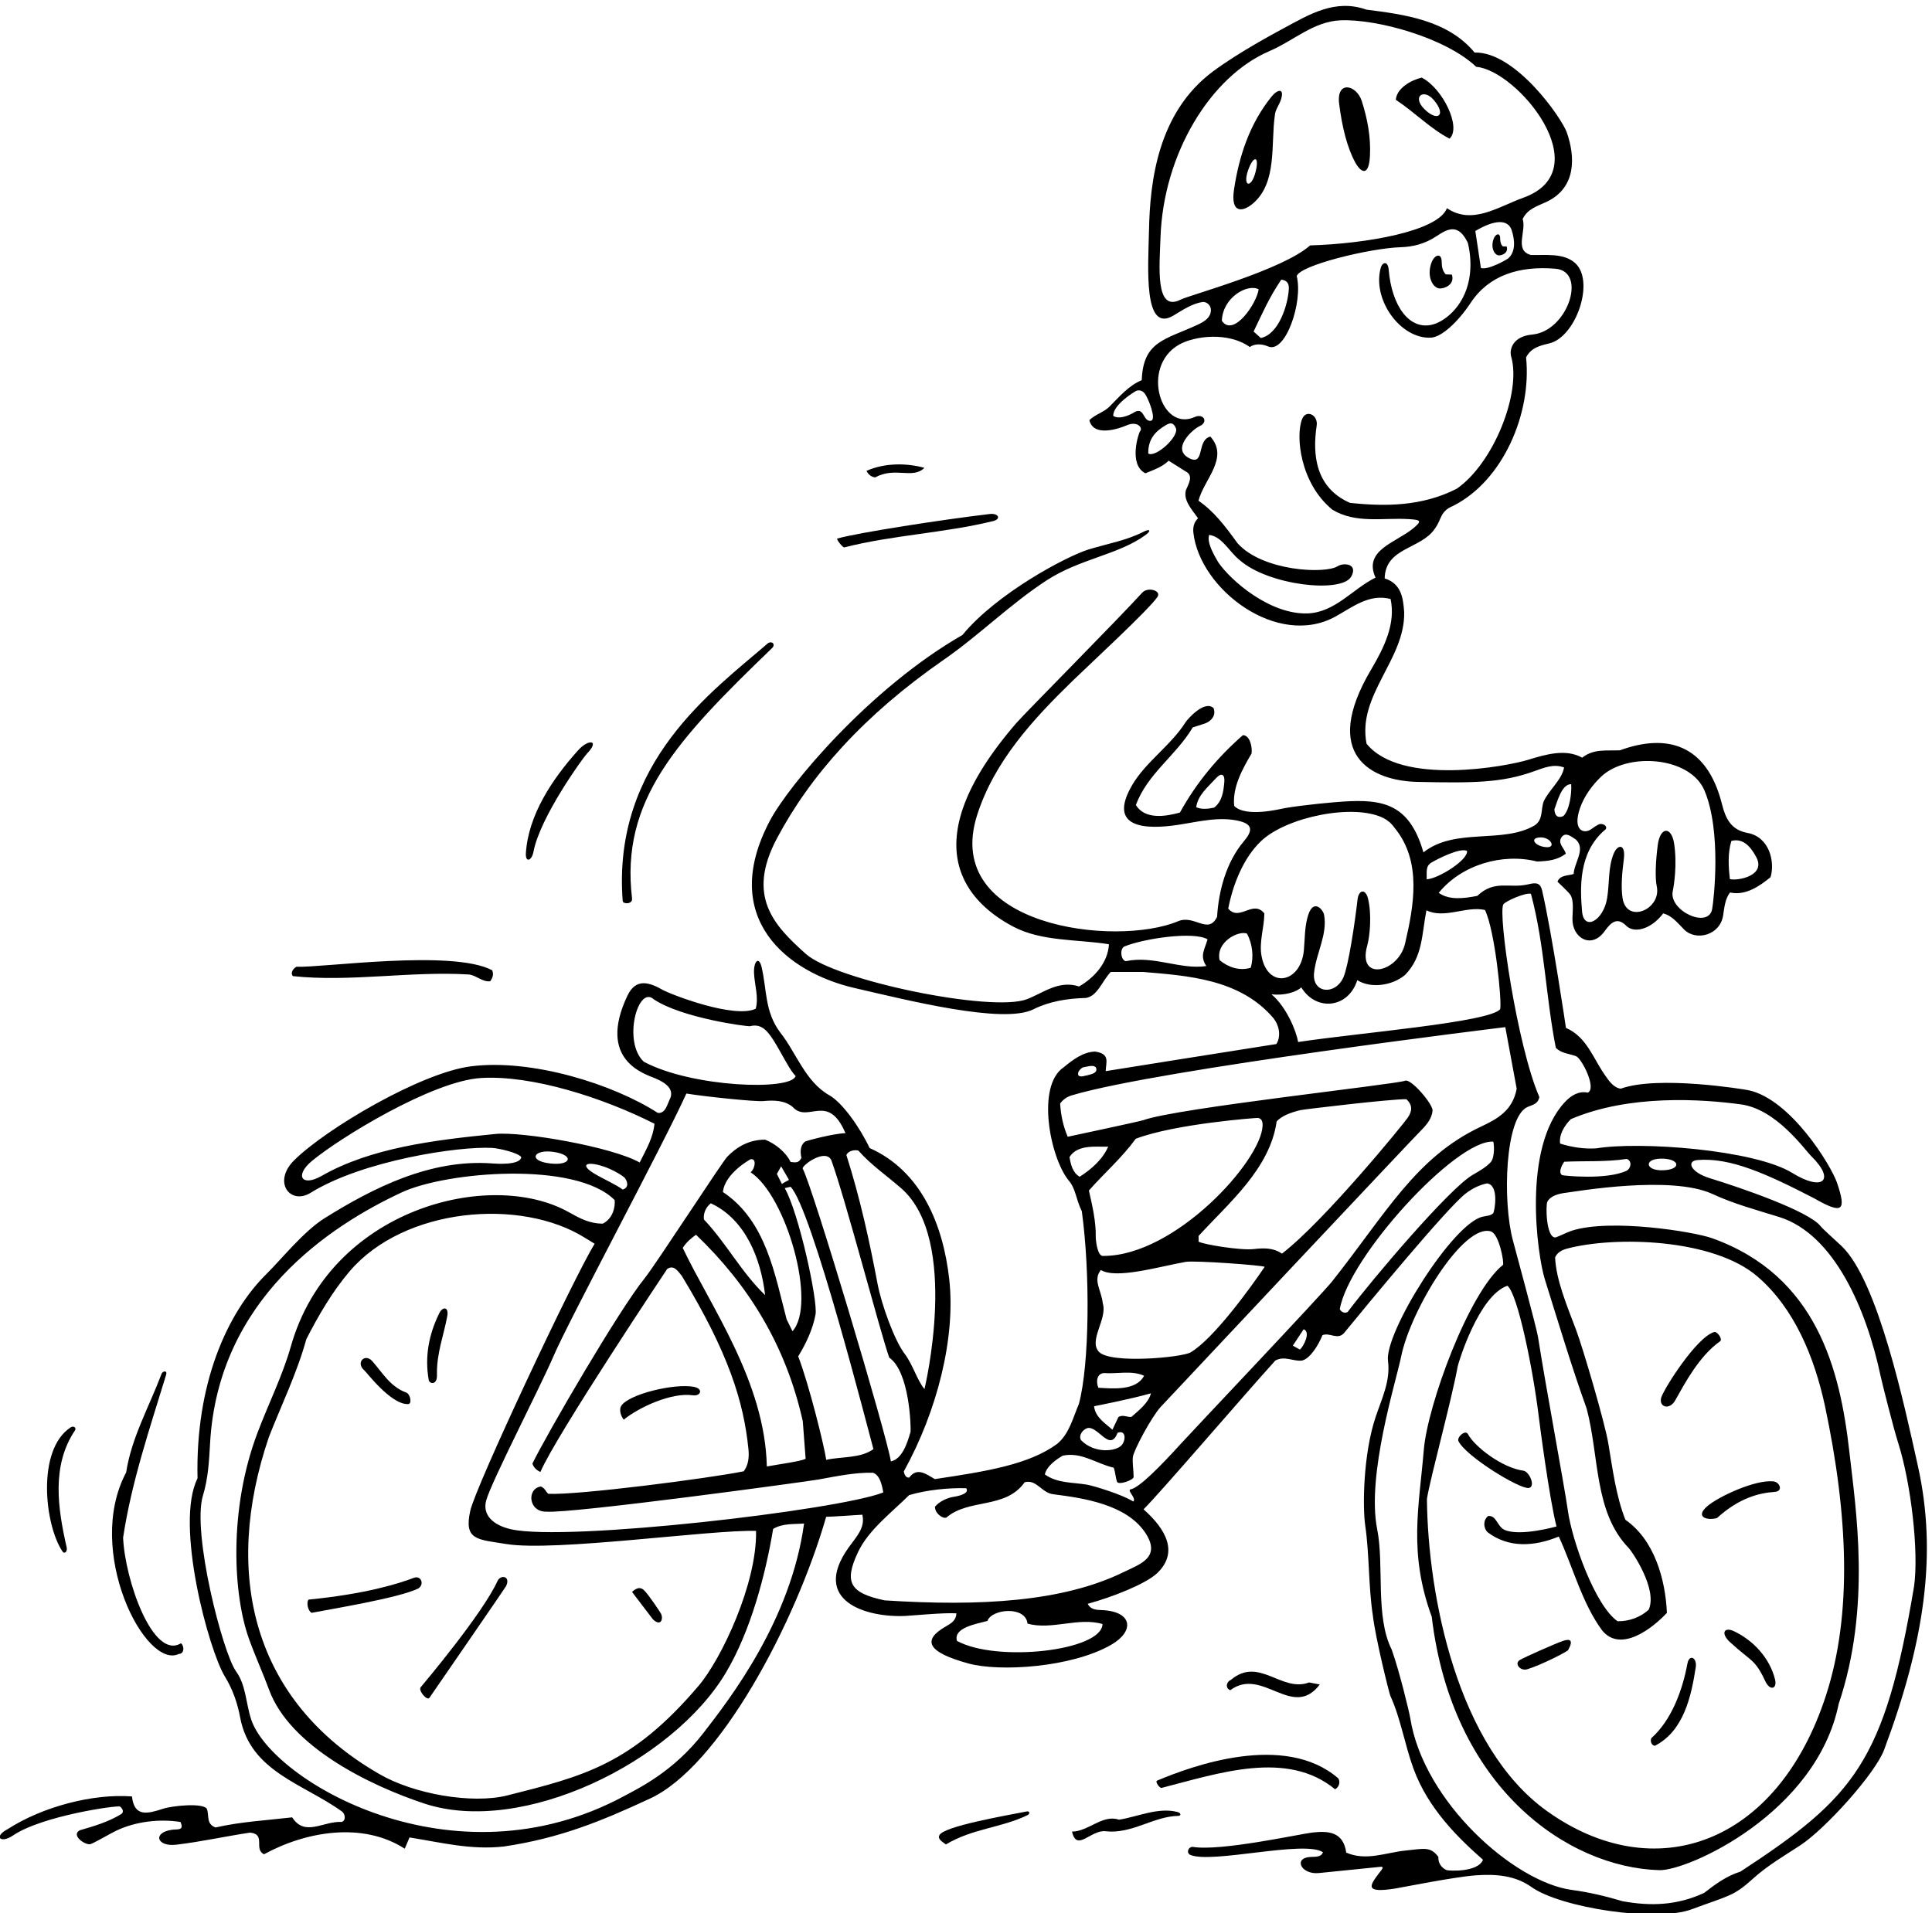 <?xml version="1.0" encoding="UTF-8" standalone="no"?>
<svg xmlns:inkscape="http://www.inkscape.org/namespaces/inkscape" xmlns:sodipodi="http://sodipodi.sourceforge.net/DTD/sodipodi-0.dtd" xmlns="http://www.w3.org/2000/svg" xmlns:svg="http://www.w3.org/2000/svg" version="1.1" id="svg1" width="710.907" height="704.152" viewBox="0 0 710.907 704.152">
  <defs id="defs1"></defs>
  <g id="g1" transform="translate(-42.907,-185.805)">
    <path id="path1" d="m 5628.79,2485.84 c -37.42,168.16 -110.13,511.46 -210.77,608.41 -12.27,11.8 -52.47,47.42 -58.23,55.01 -32.02,42.23 -224.66,107.97 -305.86,132.83 -55.13,16.87 -66.21,47.99 -34.83,50.56 89.79,7.38 188.89,-36.7 323.23,-106.25 79.4,-45.52 88.65,-33.69 62.8,42.93 -16.08,47.66 -128.43,231.98 -245.2,256.53 -11.75,2.48 -249.62,41.59 -352.93,4.37 -15.96,0.87 -30.11,16.94 -39.82,31.48 -35.49,47.1 -52.25,110.85 -112.16,136.63 0,0 -38.17,259.36 -65.86,379.93 -4.75,20.68 -15.54,23.02 -36.92,17.7 -53.13,-13.2 -93.64,13.96 -142.51,-32.3 -37.71,-7.46 -78.3,-12.19 -106.63,8.39 62.37,77.25 176.29,111.05 271.93,86.65 30.13,1.22 55.48,3.61 79.57,21.48 -3.66,16.06 -24.69,29.29 -10.72,47.11 11.48,13.87 27.16,-0.58 38.98,-8.02 27.41,-26.42 -4.8,-63.03 -6.54,-94.95 -11.29,-4.82 -37.86,-1.86 -44.68,-21.43 0,0 32.21,-30.14 36.03,-36.87 9.51,-16.76 5.87,-41.14 5.32,-65.35 -1.19,-53.23 52.26,-85.3 88.41,-35.54 16.67,22.93 34.15,42.36 60.56,15.72 20.85,-21.04 67.39,-11.33 102.15,34.32 25.91,-6.91 40.84,-27.98 58.25,-45.01 33.22,-32.51 98.91,-15.31 107.5,39.06 3.57,22.66 5.42,46.77 19.27,63.82 42.68,-9.43 81.61,17.45 111.97,42.37 12.66,41.96 -2.67,111.38 -63.96,122.5 -46.26,8.38 -60.89,41.47 -70.46,79.63 -42.18,168.13 -154.46,195.61 -282.16,148.99 -37.87,-1.86 -72.08,5 -104.59,-20.42 -44.75,24.92 -98.5,9.93 -149.34,-5.84 -58.3,-18.07 -352.11,-73.61 -447.28,44.62 -26.17,134.8 106.96,232.66 104.15,363.76 -2.83,42.15 -8.98,79.04 -53.95,93.58 1.83,85.99 99.99,80.18 138.76,137.42 19.81,27.06 13.74,48.09 50.89,63.38 138.39,69.78 217.48,256.68 201.57,410.71 13.56,26.78 38.51,32.68 64.1,38.76 73.92,17.56 126.69,171.41 72.26,221.72 -31.75,29.35 -82.68,21.83 -123.15,22.91 -46.87,12.99 -11.65,66.04 -22.65,99.57 13.23,28.31 41.32,35.83 66.25,47.66 83.17,39.45 79.13,125.4 55.81,192.12 -13.62,38.95 -141.53,223.91 -255.05,220.92 -74.53,90.02 -195.13,105.36 -299.53,118.77 -86.14,30.57 -157.59,-13.02 -229.93,-52.24 -21.75,-11.79 -122.45,-65.44 -194,-118.51 -154.11,-114.3 -174.63,-307.49 -177.36,-439.45 -2.15,-103.86 -16.34,-287.02 67.94,-236.19 26.3,15.85 52.22,33.36 81.2,37.46 11.2,0.3 22.44,-9.53 22.15,-23.11 -0.86,-19.88 -16.23,-30.37 -35.82,-39.51 -90.04,-42.02 -151.63,-45.1 -155.54,-153.79 -36,-14.96 -61.7,-45.57 -89.18,-73.23 -16.59,-16.16 -39.08,-21.27 -55.67,-37.43 11.07,-48.64 84.1,-22.63 102.04,-14.79 32.63,14.26 46.22,-7.97 38.33,-15.74 -3.74,-3.67 -33.51,-92.67 14.73,-116.6 22.57,9.64 46.71,17.38 64.13,34.86 l 47.31,-29.77 c 22.93,-11.68 6.97,-35.58 0.5,-51.69 -8.07,-28.86 18.27,-55.52 33.51,-77.95 -12.09,-11.59 -14.4,-26.11 -12.74,-40.5 18.03,-156.68 233.06,-319.89 393.15,-231.27 47.53,26.31 93.87,64.03 152.36,48.43 14.34,-67.16 -16.45,-132.06 -53.79,-195.07 -140.75,-237.49 1.44,-308.29 128.22,-311.03 156.35,-3.37 233.4,-2.41 321.07,28.89 28.59,10.21 55.81,21.92 84.43,11 -5.78,-33.97 -42.08,-62.5 -56.33,-93.89 -8.46,-22.2 -0.81,-50.86 -25.39,-66.58 -88.46,-51.66 -219.58,-4.93 -307.36,-74.45 -38.33,134 -111.71,147.79 -221.95,140.61 -25.75,-1.68 -105.74,-8.69 -161.29,-18.11 -10.55,-1.79 -108.03,-27.1 -140.36,6.09 -5.02,51.78 22.12,100.74 48.1,144.94 2.52,18.59 -4.78,50.71 -23.96,50.85 -69.48,-60.85 -127.96,-130.46 -174.22,-214.18 -40.69,-11.32 -96.84,-19.78 -121.82,20.7 31.12,85.91 110.78,136.69 157.19,214.81 l 34.6,11.25 c 16.16,6.08 31.09,21.71 23,42.4 -25.6,23.45 -73.36,-33.01 -76.31,-37.68 -41.98,-66.45 -110.57,-110.39 -148.43,-174.87 -71.03,-120.95 38.12,-124.07 126.58,-110.61 57.41,8.73 114.85,24.05 170.23,10.32 39.55,-9.8 33.92,-29.59 11.86,-55.74 -48.97,-58.06 -69.77,-137.18 -74.09,-209.1 -24.51,-50.62 -62.51,6.71 -107.6,-12.1 -172.27,-72.51 -654.62,-15.61 -556.38,293.32 47.05,148 153.89,264.54 263.91,371.46 47.52,46.17 211.53,197.39 234.99,232.5 11.92,17.84 -26.86,28.6 -42.05,11.81 -62.93,-69.52 -324.59,-333.41 -348.19,-360.69 -298.37,-344.86 -126.78,-501.12 -8.5,-563.52 78.81,-41.56 177.5,-34.63 264.68,-48.73 -2.95,-51.35 -40.85,-92.63 -82.65,-116.78 -55.74,18.14 -98.36,-17.32 -143.82,-35.06 -96.94,-37.84 -529.94,51.85 -611.91,124.94 -88.27,78.7 -165.31,159.21 -80.59,319.22 92.19,174.14 240.76,341.75 462.39,495.36 97.9,67.85 183.13,153.45 283.79,219.1 93,60.6 199.11,70.78 274.29,126 16.32,11.98 11.66,17.77 -5.84,8.77 -47.03,-24.18 -99.42,-33.04 -151.31,-48.77 -59.57,-18.06 -254.15,-120.77 -349.68,-236.88 -256.13,-146.93 -480.38,-415.1 -532.51,-513.51 -143.77,-271.4 49.64,-421.03 234.13,-463.51 145.46,-33.48 410.97,-100.66 494.36,-59.02 44.45,22.2 94.07,30.19 145.2,31.54 32.43,4.67 44.66,46.19 69.19,72.04 l 88.96,-0.02 c 121.34,-10.4 268.89,-18.77 361.39,-128.34 14.79,-18.31 21.84,-48.85 7.78,-71.19 -102.47,-15.79 -472.22,-75.03 -472.22,-75.03 0.93,25.5 12.74,47.94 -29.22,54.16 -33.58,-0.89 -62.29,-23.19 -86.95,-43.44 -76.82,-51.37 -37.6,-250.6 13.85,-313.27 20.01,-23.59 19.43,-50.75 36.28,-85.2 23.27,-168.12 21.48,-423.62 -8.13,-533.35 -16.25,-37.48 -26.26,-82.55 -60.41,-110.59 -77.71,-57.11 -196.67,-76.13 -338.22,-97.23 -23.41,13.82 -49.36,33.81 -70.76,4.17 -9.88,-1.12 -13.39,9.34 -15.09,16.83 93.11,168.24 143.7,371.17 125.86,531.63 -16.73,150.55 -77.16,299.78 -220.32,363.49 -26.85,56.99 -75.29,125.57 -111.42,146.02 -66.48,37.63 -91.01,117 -135.89,173.8 -43.45,57.63 -36.74,119.02 -51.59,181.15 -7.44,31.15 -22.42,15.9 -20.86,-17.43 1.53,-32.69 13.44,-66.51 4.58,-98.08 -60,-28.3 -235.41,39.9 -257.29,52.24 -36.43,20.53 -73.92,33.96 -97.7,-16.26 -84.27,-177.94 47.31,-216.1 77.02,-228.53 25.99,-10.88 56.07,-29.42 39.28,-59.95 -6.13,-12.66 -11.48,-38.65 -32.45,-35.54 -123.08,79.31 -347.65,150.16 -516.59,128.74 -138.27,-17.54 -400.43,-172.3 -488.85,-259.66 -61.25,-60.52 -11.12,-125.36 45.43,-90.23 143.6,89.18 409.27,129.21 502,124.11 18.58,-1.02 74.49,-13.88 80.63,-25.99 -3.94,-22.3 -68.19,-17.9 -80.4,-16.99 -171.08,12.82 -329.76,-67.82 -464.01,-151.65 -57.32,-35.79 -121.09,-115.32 -159.84,-153.46 -110.938,-109.17 -197.497,-306.16 -191.489,-566.37 -63.808,-126.37 31.152,-475.69 75.625,-548.29 21.801,-35.58 35.043,-73.94 42.426,-113.99 28.508,-150.04 174.988,-182.42 282.148,-260.1 8.13,-6.04 11.2,-24.48 -1.41,-28.47 -50.27,3.2 -101.85,-42.32 -136.9,12.76 -71.3,-8.34 -141.424,-11.92 -212.088,-27.99 -26.965,9.63 -16.848,34.45 -24.199,51.92 -11.637,16.49 -94.035,8.53 -121.016,-0.17 -41.617,-13.41 -79.516,-24.51 -86.023,34.13 -107.707,8.15 -246.985,-28.05 -344.204,-90.71 -39.46,-20.76 -19.367,-40.77 15.075,-17.39 80.961,54.96 290.363,84.33 296.172,80.02 4.484,-3.32 13.679,-14.08 2.668,-21.14 -35.618,-21.62 -75.883,-33.49 -113.938,-44.4 -25.187,-13.5 13.488,-41.07 28.551,-38.59 7.91,1.31 54.246,28.85 72.406,37.49 54.492,25.91 121.469,33.13 177.609,23.95 10.598,-24.34 -7.273,-19.42 -22.457,-21.35 -55.546,-7.07 -43.906,-47.85 10.52,-41.47 68.082,7.98 141.434,24.18 204.424,33.43 44.92,-4.42 9.16,-45.22 38.42,-59.95 117.21,63.83 273.34,90.35 389.47,15.43 l 13.19,31.15 c 89.49,-14.35 171.31,-35.33 261.3,-24.99 154.74,22.83 271.06,70.68 403.41,132.33 191.54,87.64 402.26,482.36 488.03,779.93 26.87,0.85 66.67,3.91 100.01,5.86 8.96,-36.14 -17.07,-61.57 -37.95,-90.88 -105.57,-148.26 49.64,-194.75 158.51,-189.19 16.61,0.85 105.3,9.37 139.74,7.12 -0.56,-19.34 -14.2,-27.67 -28.67,-35.91 -67.58,-38.48 -51.84,-71.64 62.1,-102.87 86.39,-23.68 285.38,-11.2 394.73,51.7 65.45,37.65 59.5,92.14 -24.81,95.99 -16.15,0.73 -31.78,0.88 -40.01,17.47 68.23,18.58 158.48,54.11 191.43,84.1 60.76,57.45 25.65,121.84 -36.98,177.38 45.98,45.37 274.37,312.09 364.6,411.77 26.13,13.83 47.89,-2.61 73.25,-0.22 22.31,4.62 45.64,41.92 57.16,70.44 20.69,8.08 41.52,-14.2 59.52,5.66 63.44,77.49 284.4,345.45 335.96,385.64 17.19,13.39 36.52,23.7 59.6,28.67 34.8,-4.47 20.76,-78.88 17.19,-82.58 -6.87,-7.11 -18.14,-7.16 -29.04,-9.56 -83.34,-18.34 -272.31,-321.99 -261.96,-399.26 7.3,-54.53 -17.06,-103.98 -34.06,-154.57 -35.06,-104.32 -36.29,-250.89 -28.93,-300.89 11.69,-79.44 8.77,-169.18 21.07,-248.79 7.24,-62.92 45.29,-215.68 48.54,-222.79 28.52,-62.28 39.79,-135.11 63.85,-201.02 40.95,-112.13 125.49,-193.29 192.35,-252.29 -14.35,-35.92 -96.29,-30.57 -100.87,-28.56 -13.71,6.01 -23.72,19.35 -22.55,36.51 -21.94,29.34 -39.47,22.82 -90.48,17.6 -56.09,-5.74 -108.93,-29.75 -164.45,-5.79 -7.95,57.26 -48.48,60.89 -94.16,55.53 -35.3,-4.15 -254.44,-52.66 -330.61,-39.59 -10.95,0.74 -18.9,-15.08 -7.39,-21.95 58.84,-26.02 315.98,41.5 367.73,7.11 -4.82,-13.48 -19.38,-12.57 -33.07,-13.01 -50.27,-1.63 -27.91,-49.73 21.96,-44.61 49.32,5.07 170.07,17.22 170.07,17.22 13.71,1.48 0.26,-12.01 -3.48,-17.06 -24.73,-33.43 -44.48,-57.6 47.04,-42.55 16.66,2.74 162.06,31.83 219.68,36.03 55.72,4.07 109.29,-0.03 154.59,-32.26 81.37,-57.91 345.56,-98.03 443.41,-61.66 104.09,38.7 115.09,35.28 169.73,84.88 40.1,36.41 86.53,63.17 131.1,92.42 68.55,45.01 206.83,197.69 231.73,264.48 111.46,298.94 147.44,541.39 93.28,784.84 z m -516.1,1729.9 c 32.95,8.63 53.45,-17.11 66.79,-41.1 33.77,-55.65 -50.56,-70.1 -70.89,-64.55 -4.06,34.83 -6.2,71.78 4.1,105.65 z m -418.81,90.6 c 11.1,32.51 33.74,63.74 58.48,87.2 72.05,68.32 246.27,56.25 286.05,-38.56 47.36,-112.83 25.79,-301.3 21.2,-327.45 -9.91,-56.55 -120.47,-4.94 -109.08,49.13 3.31,15.73 12.65,73.81 3.77,131.84 -7.3,47.72 -38.48,47.77 -45.31,-4.42 -5.78,-44.19 -7.76,-90.61 -2.77,-113.65 13.87,-64.07 -83.59,-105.93 -94.64,-32.47 -5.04,33.57 -0.54,74.33 3.56,106.76 5.66,44.7 -17.27,41.89 -28.04,15.82 -15.67,-37.93 -11.43,-82.14 -18.07,-122.91 -10.32,-63.4 -64.78,-92.4 -69.41,-36.77 -5.2,62.48 -11.03,160.58 61.83,224.19 11.32,6.77 1.62,18.81 -11.88,17.56 -8.91,-2.48 -17.5,-9.59 -25.85,-15.19 -19,-12.73 -51.06,-3.25 -29.84,58.92 z M 3588.66,5713.56 c -71.01,-36.17 -57.96,93.35 -55.36,172.12 7.59,229.8 137.29,445.57 301.68,515.86 66.85,28.58 121.49,81.88 196.39,85.05 100.12,4.24 290.28,-47.93 375.42,-128.7 113.74,-9.36 342.01,-285.76 130.57,-362.13 -71.66,-25.88 -141.75,-76.19 -211.59,-29.03 -24.08,-63.78 -224.06,-98.55 -378.56,-103.03 -75.76,-67.91 -334.08,-137.67 -358.55,-150.14 z m 906.75,114.24 c -3.21,-2.84 -56.11,-33.42 -75.68,-26.61 l -15.4,102.35 c 54.7,32.62 90.86,32.41 100.69,1.91 8.81,-27.37 11.06,-59.34 -9.61,-77.65 z m -627.99,-58.83 c 17.46,-1.88 21.58,-12.59 20.91,-25.77 -2.21,-43.2 -27.63,-125.69 -77.57,-135.75 l -19.9,17.98 c 24.51,50.62 42.48,93.17 76.56,143.54 z M 3703.05,5655 c 1.91,63.58 69.57,103.68 101.74,87.34 -4.55,-37.99 -69.31,-134.32 -101.74,-87.34 z m -245.94,-255.28 c -14.02,-7.69 -38.74,-17.82 -54.51,-7.9 -1.47,31.2 61.45,69 64.7,69.86 10.53,2.75 17.44,-1.46 22.85,-8.53 9.13,-11.92 32.9,-71.08 16.85,-74.73 -23.62,-3.77 -17.16,43.58 -49.89,21.3 z m 42.37,-111.97 c -0.93,41.56 21.54,62.91 49.57,79.1 10.09,5.83 19.8,8.19 26.77,-8.8 9.64,-22.59 -55.56,-82.46 -76.34,-70.3 z m 628.77,-343.37 c -63.79,-31.42 -111.51,-96.11 -188.02,-99.09 -103.96,-3.39 -212.52,90.63 -247.37,141.89 -12.85,21.85 -31.6,54.75 -25.04,75.38 35.88,-4.22 55.74,-47 84.56,-69.72 79.1,-70.11 282.56,-92.78 308.61,-45.53 19.8,35.89 -21.38,38.94 -37.19,28.79 -34.96,-22.44 -208.95,-13.92 -277.61,63.76 -35.1,48.56 -65,87.68 -107.78,117.35 14.82,58.55 85.62,118.58 32.8,177.5 -38.3,-9.84 -14.93,-79.21 -55.9,-61.14 -55.54,25.75 7.74,81.84 25.74,89.75 25.79,11.32 11.7,36.7 -13.41,25.4 -93.41,-42.02 -149.48,138.54 -44.02,199.78 43.65,25.36 137.92,36.36 196.73,-6 13.82,9.64 32.88,9.32 50.9,1.54 47.46,-20.51 96.83,122.5 78.99,194.68 7.83,29.93 203.31,77.41 287.32,79.97 34.33,1.04 67.37,9.2 99.74,30.81 31.38,20.94 60.35,35.59 86.36,-18.82 6.68,-27.64 8.85,-56.59 5.89,-84.57 -8.99,-84.8 -66.05,-131.41 -102.87,-141.27 -64.55,-17.29 -113.68,51.18 -122.01,151.45 -2.18,26.19 -17.76,20.43 -21.74,6.46 -25.19,-88.43 54.45,-199.15 139.07,-194.29 28.47,1.63 73.44,41.84 109.82,96.81 50.05,75.62 133.66,102.53 234.83,93.82 87.56,-7.54 33.51,-173.09 -65.12,-182.11 -53.44,-4.88 -63.73,-40.98 -57.97,-61.06 28.65,-99.93 -48.72,-295.4 -150.87,-365.67 -95.86,-48.84 -197.09,-49.35 -295.16,-39.01 -95.51,41.94 -104.23,133.28 -92.1,213.89 4.49,29.82 -29.29,45.56 -40.27,18.22 -18.61,-46.34 -6.05,-177.53 83.76,-251.05 65.1,-39.3 140.38,-21.67 211.07,-26 34.13,-2.09 38.01,-4.73 11.11,-26.69 -47.07,-38.42 -137.39,-59.56 -102.85,-135.23 z m 541.25,-571.59 c 1.9,-23.22 -4.08,-71.9 -21.74,-88.31 -16.4,-7.1 -24.19,2.38 -24.63,19.17 7.29,17.49 19.21,69.71 46.37,69.14 z m -84.51,-147.33 c 27.83,0.44 43.02,-28.14 17.13,-27.07 -32.33,1.34 -50.74,26.55 -17.13,27.07 z m -875.24,151.4 c -2.49,-24.91 -5.58,-51.13 -27.85,-68.93 -17.13,-3.9 -35.67,-5.39 -49.79,1.06 4.45,33.55 32.26,55.53 54.8,80.34 13.9,15.3 25.35,12.71 22.84,-12.47 z m -49.69,-507.43 c -71.87,-10.72 -145.33,29.99 -222.65,13.52 -14.07,2.43 -17.65,35.2 -3.39,40.94 54.97,22.12 191.26,42.11 229.48,19.52 -8.14,-28.8 -22.28,-45.61 -3.44,-73.98 z m 1478.69,-382.72 c 98.67,-13.25 175.88,-124.58 194.92,-143.23 67.9,-66.48 32.55,-99.1 -52.51,-46.54 -104.64,64.66 -423.25,87.97 -542.39,68 -33.34,-1.96 -67.07,2.76 -99.88,13.31 -3.46,25.11 12.25,50.08 29.67,67.55 163.12,69.66 364.07,55.18 470.19,40.91 z m -215.27,-182.4 c -51.62,-1.72 -53.96,35.07 2.12,32.07 46.08,-2.47 47.51,-30.4 -2.12,-32.07 z m -100.8,-1.35 c -55.96,-26.25 -176.88,-13.44 -178.73,-11.96 -12.95,10.36 6.39,36.93 6.39,36.93 56.8,2.79 113.98,-1.09 172.77,7.78 15.87,-5.4 11.69,-26.62 -0.43,-32.75 z m -340.81,737.2 c 5.16,8.58 61.79,33.72 76.35,29.14 37.99,-142.24 40.61,-282.41 68.73,-425.77 13.85,-15.62 37.7,-16.59 55.94,-23.44 15.69,-5.89 58.12,-89.43 32.57,-100.87 -24.58,5.28 -45.97,-7.54 -63.3,-26.06 -119.13,-127.24 -76.11,-425.02 -55.53,-490.63 37.93,-120.95 74.73,-244.07 115.66,-357.53 35.39,-132.93 20.07,-286.79 116.41,-385.98 9.09,-9.35 80.72,-114.18 55.28,-170.64 -22.28,-20.83 -54.49,-32.67 -86.18,-31.99 -62.49,43.71 -125.7,223.02 -137.34,305.37 -10.32,73.13 -61.3,343.61 -82.82,481.97 -3.62,23.29 -65.47,252.31 -69.15,265.79 -29.45,107.91 -22.41,344.28 40.96,370.3 13.44,5.52 28.69,8.2 31.98,27.23 -61.45,141.41 -115.02,507.37 -99.56,533.11 z M 4437.6,2303.23 c 58.7,-45.2 130.73,-40.07 197.64,-12.46 39.98,-86.61 64.53,-184.62 119.94,-259.85 52.29,-63.7 141.22,7.94 179.23,48.67 -4.41,93.59 -34.61,201.57 -114.93,257.61 -26.26,66.7 -35.1,139.73 -47.28,211.58 -10.1,59.52 -70.84,265.4 -88.87,313.21 -26.12,69.29 -55.39,138.55 -58.32,201.18 6.43,14.4 19.41,20.81 34.58,24.78 131.96,34.5 403.15,27.92 525.72,-77.96 101.37,-87.57 156.73,-221.54 186.12,-356.89 64.25,-302.51 76.11,-576.49 3.19,-801.54 -134.37,-414.75 -475.24,-533.4 -772.51,-320.18 -247.26,177.35 -329.01,593.85 -331.71,863.3 9.85,61.13 65.82,262.95 85.29,367.46 1.75,9.4 57.99,195.51 137.4,222.59 28.75,-22.69 70.71,-231.94 85.98,-356.35 2.97,-24.13 29.67,-231.03 49.84,-309.77 0,0 -101.56,-28.74 -144.3,-9.19 -20.3,10.02 -21.52,40.15 -44.73,38.24 -15.18,-12.46 -12.7,-33.29 -2.28,-44.43 z m -154.32,1852.85 c 16.76,9.87 80.04,42.28 98.19,31.78 2.4,-25.36 -79.4,-76.63 -111.67,-78.34 0.36,21.84 -3.28,36.69 13.48,46.56 z M 3782.76,3864.7 c -31.63,-9.45 -62.3,1.58 -85.86,21 -11.52,50.64 53.02,82.96 75.61,73.5 15.39,-28.02 19.39,-65.4 10.25,-94.5 z m 30.14,32.26 c -7.36,39.37 7.49,78.99 7.68,118.22 -31.4,39.03 -68.95,-23.57 -99.87,13.31 12.19,63.13 40.43,139.11 91.15,187.08 70.73,66.89 256.76,104.7 338.65,63.2 11.19,-5.67 21.54,-14.36 30.68,-27.26 76.26,-92.89 52.73,-216.47 28.7,-319.96 -18.66,-80.37 -132.9,-106.56 -104.58,-5.28 7.48,26.73 12.69,85.86 2.19,129.7 -6.76,28.28 -26,24.68 -29.05,-2.26 -7.2,-63.72 -25.11,-183.52 -38.91,-215.02 -22.64,-51.63 -87.16,-44.59 -81.41,11.51 5.62,54.78 37.52,105.89 27.85,160.67 -2.63,14.95 -29.42,46.03 -44.26,-0.86 -9.93,-31.39 -8.8,-64.28 -11.73,-96.62 -8.31,-91.68 -99.89,-108.52 -117.09,-16.43 z m 27.35,-105.53 c 34.86,-4.82 70.85,6.7 82.48,19.13 40.5,-67.06 130.21,-58.78 154.96,19.9 37.58,-23.92 97.02,-15.13 132.01,14.23 49.77,50.45 46.23,113.04 59.35,179.08 49.55,-24.76 110.81,12.83 161.96,0.82 27.81,-57.86 46.89,-250.57 42.12,-274.18 -26.61,-36.46 -393.75,-65.95 -559.16,-91.2 -4.72,29.98 -32.07,96.97 -73.72,132.22 z m -521.76,-202.41 c 28.23,6.42 30.45,4.24 35.97,0.3 7.11,-16.4 -12.65,-18.64 -23.11,-22.15 -7.74,-0.64 -16.65,-6.04 -24.53,-1.08 -5.41,8.91 4.66,19.08 11.67,22.93 z m -8.82,-302.67 c -19.47,11.33 -24.59,33.82 -28.15,54.4 22.09,36.56 77.03,27.67 107.16,28.89 -16.48,-36.41 -46.61,-62.4 -79.01,-83.29 z m 197.16,-599.24 c -6.41,-26.23 -33.22,-46.97 -53.85,-65.18 -12.03,-1.61 -23.03,7.15 -35.97,-0.3 l -16.73,-35.33 c -18.55,17.17 -46.98,33.22 -50.83,65 0,0 102.44,19.93 157.38,35.81 z m -129.86,56.03 c 36.7,-2.91 75.82,8.25 110.92,-7.41 -21.94,-42.15 -86.52,-35.46 -126.43,-33.28 -7.11,16.4 -4.49,39.52 15.51,40.69 z m -14.2,58.95 c -29.18,31.84 24.4,90.94 10.84,133.97 -3.75,36.31 -28.19,64.53 -5.23,92.27 42.2,-25.87 159.86,9.14 234.47,22.48 24.87,4.44 214.33,-9.53 218.65,-13.72 -39.13,-57.96 -141.37,-199.38 -205.06,-236.76 -23.98,-14.07 -222.31,-32.48 -253.67,1.76 z m 428.05,284.12 c -35.56,-4.02 -137.8,12.52 -152.02,20.55 l -0.19,15.72 c 82.9,90.93 197.59,185.72 216.09,317.17 14.73,15.86 39.68,24.78 65.64,31.08 9.11,2.2 249.89,30.92 293.12,30.29 19.09,-17.48 15.02,-34.67 4,-51.06 -11.15,-16.58 -231.19,-286.66 -348.16,-376.33 -24.33,16.9 -51.3,15.66 -78.48,12.58 z m 24.93,341.17 c -4.16,-97.76 -241.68,-359.55 -439.35,-360.06 -18.2,-4.14 -22.4,45.45 -22.24,53 0.83,41.1 -9.05,84.52 -18.93,127.93 42.04,47.85 90.06,89.18 129.56,143.21 107.63,41.33 335.37,58.3 338.46,57.71 10.6,-2.04 12.95,-11.27 12.5,-21.79 z m -485.16,-836.67 c 29.73,7.89 62.68,-68.47 83.84,-12.98 21.65,8.88 24.27,-17.3 12.46,-32.87 -14.27,-18.81 -75.41,-26.23 -113.53,12.65 -7.69,14.01 5.69,29.45 17.23,33.2 z m -488.72,-9.87 c -9.85,-34.04 -23.44,-75.15 -54.49,-82.21 -11.25,73.14 -218.2,765.02 -244.14,810.55 -0.67,10.09 62.78,55.78 79.14,23.47 38.52,-104.97 135.56,-477.01 160.45,-546.79 56.17,-39.01 60.15,-190.13 59.04,-205.02 z m -326.78,278.1 -16.16,32.86 c -32.79,124.28 -56.72,272.6 -176.23,352.39 5.39,52.27 76.24,90.54 76.24,90.54 17.77,3.76 12.76,-26.37 0.3,-35.96 98.64,-64.52 184.28,-364.33 115.85,-439.83 z m -43.14,435.29 11.78,20.98 21.71,-37.35 c -4.87,-3.36 -12.78,-6.52 -19.58,-11.46 z m -32.52,-335.4 c -66.29,63.74 -106.95,143.44 -169.22,209.23 -2.58,16.3 5.54,35.04 19.07,44.87 95.74,-44.65 138.45,-153.16 150.15,-254.1 z m 104.2,-349.01 7.91,-104.05 c -15.95,-7.52 -73.89,-14.84 -107.38,-21.2 -5.17,234.85 -155.49,442.4 -232.62,604.82 9.92,15.78 23.32,27.1 36.73,36.52 145.41,-139.2 248.92,-307.08 295.36,-516.09 z m -12.7,179.53 c 21.54,35 40.41,74.95 47.96,115.79 6.87,37.09 -45.93,281.04 -85.22,349.8 l 16.06,3.65 c 57.68,-55.56 217.48,-683.57 229.37,-725.91 -36.79,-26.38 -87.8,-19.97 -130.62,-29.72 -4.54,34.47 -47.72,209.67 -77.55,286.39 z m 166.58,569.4 c 33.88,-38.86 79.09,-69.79 118.83,-104.64 163.25,-143.21 64,-555.29 64,-555.29 -20.33,24.08 -32.01,67.52 -55.26,98.2 -27.62,36.43 -63.6,135.2 -74.45,192.53 -21.74,114.97 -47.75,235.7 -86.4,357.12 5.3,11.35 22.43,15.24 33.28,12.08 z m -593.56,245.82 c -59.38,54.99 -16.31,213.5 27.64,172.67 78.27,-52.01 259.98,-75.77 266.06,-74.18 18.24,4.78 31.95,-0.49 43.33,-11.15 28.2,-26.37 59.55,-103.86 82.81,-126.59 -10.69,-41.57 -286.36,-32 -419.84,39.25 z m -411.26,-199.84 c -169.52,-16.8 -344.26,-38.29 -479.98,-115.86 -55.15,-31.53 -75.63,0.68 -27.47,40.92 75.62,63.15 333.26,221.73 468.36,229.86 141.44,8.52 337.95,-54.74 479.74,-126.59 -3.74,-38.01 -21.08,-67.58 -40.9,-107.27 -76.56,43.4 -324.8,86.37 -399.75,78.94 z m 352.61,-153.85 c -15.42,12.43 -52.21,28.6 -77.77,43.83 -39.1,23.28 -25.64,34.7 17.08,22.59 32.01,-9.07 63.43,-29.53 67.14,-34.78 8.42,-11.94 10.09,-26.52 -6.45,-31.64 z m -202.39,72.51 c -60.2,7.54 -44.05,39.56 10.36,31.89 59.23,-8.35 50.53,-39.53 -10.36,-31.89 z m 425.07,-1577.23 c -81.92,-105.69 -178.1,-151.67 -217.59,-173.04 -475.34,-257.23 -977.32,43.54 -1032.8,211.33 -14.55,44 -14.55,95.6 -41.352,132.28 -37.586,51.45 -123.207,386.28 -92.109,487.54 14.406,46.91 16.98,95.88 19.723,144.87 22.406,400.22 333.028,602.04 530.018,693.93 124.18,57.93 481.57,87.43 589.26,-21.21 2,-18.68 -4.49,-50.86 -32.76,-65.18 -37.95,-0.19 -65.61,15.84 -94.9,32.14 -217.56,121.13 -660.24,9.31 -768.2,-372.09 -22.6,-79.85 -61.9,-158.59 -92.32,-239.07 -80.149,-212.02 -67.606,-448.02 -23.17,-570.91 17.19,-47.53 38.31,-93.95 55.55,-140.61 57.77,-156.44 277.52,-264.09 429.29,-314.29 270.9,-89.62 687,114.7 834.49,362.57 68.51,115.15 109.54,271.51 130.54,397.48 26.72,16.22 60.2,12.58 85.56,14.97 -36.71,-268.17 -205.3,-485.36 -279.23,-580.71 z m -544.72,523.89 c 134.04,-22 565.28,40.04 691.08,36.29 3.11,-144.99 -95.61,-354.11 -158.69,-428.38 -186.08,-219.09 -319.68,-250.57 -529,-303.51 -97.87,-24.75 -259.81,3.59 -354.97,59.28 -350.16,201.68 -433.918,552.67 -305.44,931.56 31.61,81.63 78.65,178.92 103.79,271.34 33.71,66.2 72.4,132.36 120.04,188.22 150.41,176.33 473.22,204.43 651.7,92.12 l 26,-15.95 c -58.54,-95.29 -328.35,-669.09 -344.03,-738.8 -18.53,-82.4 20.25,-79.16 99.52,-92.17 z m 13.88,40.69 c -51.41,11.41 -80.1,40.37 -69.46,79.64 13.91,51.36 150.38,315.45 186.09,399.06 42.44,99.34 305.75,589.22 367.81,727.21 55.37,-9.07 192.06,-22.89 212.94,-20.85 30.55,3 59.78,1.6 81.23,-16.25 42.16,-46.71 97.15,42.22 146.03,-72.63 -31.44,-0.4 -108.4,-20.92 -111.51,-23.11 -11.25,-7.92 -15.32,-23.64 -10.34,-45.15 -7.78,-15.28 -16.25,-12.71 -30.07,-11.35 -13,27.45 -43.14,50.99 -70.34,61.69 -43.14,0.24 -77.7,-19.09 -104.7,-47.12 -15.34,-15.94 -198.96,-299.94 -229.52,-337.54 -69.02,-84.91 -269.04,-428.24 -309.71,-511.81 3.51,-10.47 10.81,-17.82 22.15,-23.12 42.37,99.71 350.74,561.77 350.74,561.77 17.57,11.88 28.39,-3.87 40.36,-18.97 130.13,-214.21 171.23,-349.05 184.46,-479.42 2.28,-22.47 0.02,-43.98 -12.96,-61.47 -97.38,-19.73 -461.16,-66.66 -540.97,-62.3 -7.06,6.28 -9.26,15.91 -20.35,20.15 -39.92,-5.65 -34.5,-71.38 15.84,-69.59 68.86,-5.73 720.85,83.29 752.05,88.95 50.93,9.25 102.13,20.02 151.33,18.65 18.49,-7.05 24.1,-31.68 28.14,-54.41 -123.9,-49.18 -873.89,-136.51 -1029.24,-102.03 z m 1635.74,-262.18 c -1.58,-74.25 -292.68,-107.09 -402.67,-46.58 -10.37,36.36 51.84,46.54 84.28,55.21 11.66,33.5 105.64,42.43 110.92,-7.42 66.19,-18.72 141.03,18.58 207.47,-1.21 z m 117.8,253.45 c 46.74,-69.47 -15.52,-88.19 -58.71,-109.36 -167.78,-82.26 -395.21,-95.72 -661.81,-78.55 -96.05,20.34 -113.21,49.49 -73.9,133.13 29.42,62.59 94.55,111.04 141.62,158.16 48.51,14.42 110.17,20.57 157.82,19.03 11.39,-15.43 -26.29,-22.6 -32.73,-23.46 -19.37,-2.6 -41.69,-13.17 -53.59,-27.71 -0.39,-18.11 21.42,-34.14 31.59,-29.98 62.14,53.55 163.76,22.63 216.49,97.69 34.02,8.86 46.26,-29.99 80.8,-33.41 82.69,-10.48 200.29,-28.07 252.42,-105.54 z m 428.34,506.1 -19.58,10.92 29.88,45.29 c 20.88,-7.63 -0.81,-48.42 -10.3,-56.21 z m 527.77,518.49 c -12.88,-14.07 -31.92,-24.67 -50.14,-35.26 -63.98,-37.16 -276.46,-287.2 -345.39,-379 -8.9,-5.4 -18.1,0.39 -21.95,7.39 24.72,145.01 321.67,470.1 424.36,463.8 2.13,-0.13 5.98,-42.88 -6.88,-56.93 z m -26.52,98.63 c -180.74,-84.88 -262.39,-239.41 -412.07,-428.36 -29.75,-37.55 -386.6,-414.17 -418.81,-449.64 -55.65,-61.28 -114.55,-121.33 -138.51,-125.92 -12.15,-1.99 17.53,-25.58 6.98,-33.61 -29.2,18.87 -109.98,43.64 -128.33,46.67 -40.24,6.66 -81.97,3.62 -116.2,28.31 5.72,25.23 36.66,44.24 49.04,51.7 51.39,11.69 94.08,-22.51 141.54,-33.11 4.89,-14.09 5.2,-27.81 8.93,-38.64 3.73,-10.84 46.09,4.59 46.12,12.76 0.07,18.02 -3.73,37.64 -2.12,55.13 1.65,17.91 51.9,111.68 76.94,138.85 27.33,29.65 693.25,738.18 721.79,766.68 16.14,16.11 28.52,33.15 30.44,52.86 1.77,18.2 -60.06,89.93 -75.73,83.22 -22.94,-9.84 -634.55,-75.97 -724.21,-109.09 -9.07,-3.35 -209.48,-45.98 -209.48,-45.98 -11.93,27.69 -18.99,58.74 -20.95,92.07 9.37,12.63 20.8,19.1 33.23,22.81 240.54,71.8 1198.38,188.48 1198.38,188.48 l 31.54,-170.46 c -11.04,-60.31 -53.62,-83.65 -98.52,-104.73 z M 5618.08,2152.4 c -81.33,-485.17 -164.35,-582.2 -480.2,-788.85 -38.88,-12.23 -69.73,-35.01 -100.34,-58.87 -75.33,-35.15 -148.63,-37.04 -225.56,-23.17 -46.02,13.76 -93,25 -140.39,31.26 -159.43,21.09 -410.68,244.04 -447.3,475.41 -2.47,15.56 -29.77,129.48 -51.4,189.87 -46.06,91.49 -20.18,232.54 -40.13,333.03 -29.79,150.02 52.24,408.19 66.35,477.87 26.04,128.58 172.12,368.93 248.11,346.19 23.01,-6.88 37.35,-86.96 33.62,-92.59 -94.8,-76.09 -208.78,-388.14 -219.05,-511.69 -13.17,-158.38 -42.9,-284.73 21.94,-461.96 56.18,-472.64 375.36,-694.04 629.54,-701.4 78.55,-2.28 434.44,157.16 496.3,459.88 90.57,269.19 47.53,538.12 29.64,697.29 -25.6,227.79 -89.9,487.58 -379.53,591.56 -51.11,18.35 -281.43,55.17 -388.54,20.84 -11.78,-3.78 -40.86,-18.03 -44.6,-18.52 -26.22,-3.38 -28.16,89 -22.9,98.78 8.78,16.29 30.31,22.36 53.65,25.09 24.83,2.9 288.37,49.18 402.96,-3.64 57.32,-26.8 121.27,-44.09 184.43,-63.68 152.68,-47.33 241.97,-256.49 280.66,-439.11 4.06,-19.15 35.47,-144.1 48.94,-186.36 35.02,-109.88 57.62,-300.2 43.8,-397.23" style="fill:#000000;fill-opacity:1;fill-rule:nonzero;stroke:none" transform="matrix(0.133,0,0,-0.133,0,1056)"></path>
    <path id="path2" d="m 5072.89,2341.94 c 62.79,57.02 118.24,69.4 159.51,72.35 24.84,1.78 14.28,27.46 -3.73,29.17 -50.99,4.85 -151.4,-42.17 -182.11,-68.35 -36.77,-31.36 1.03,-40.73 26.33,-33.17" style="fill:#000000;fill-opacity:1;fill-rule:nonzero;stroke:none" transform="matrix(0.133,0,0,-0.133,0,1056)"></path>
    <path id="path3" d="m 4255.93,6328.07 c -30.06,-7.25 -68.81,-29.17 -71.63,-61.34 53.06,-35.22 95.38,-79.9 148.67,-107.62 33.82,30.83 -18.87,139.59 -77.04,168.96 z m 7.82,-87.52 c -35.46,34.97 -2.51,58.5 25.58,25.56 35.89,-42.11 10.89,-61.5 -25.58,-25.56" style="fill:#000000;fill-opacity:1;fill-rule:nonzero;stroke:none" transform="matrix(0.133,0,0,-0.133,0,1056)"></path>
    <path id="path4" d="m 4957.55,2668.01 c 25.43,45.17 66.13,122.49 123.73,162.9 8.64,6.07 -8.39,27.97 -15.75,25.89 -49.53,-13.96 -140.31,-158.55 -146.92,-181.6 -7.33,-25.57 22.37,-36.61 38.94,-7.19" style="fill:#000000;fill-opacity:1;fill-rule:nonzero;stroke:none" transform="matrix(0.133,0,0,-0.133,0,1056)"></path>
    <path id="path5" d="m 5120.18,2028.63 c -27.64,13.15 -37.97,-5.58 -11.04,-30.35 58.8,-54.07 68.45,-45.8 97.46,-107.91 13.07,-27.98 33.37,-21.13 26.93,4.9 -14.6,59.05 -59.79,107.89 -113.35,133.36" style="fill:#000000;fill-opacity:1;fill-rule:nonzero;stroke:none" transform="matrix(0.133,0,0,-0.133,0,1056)"></path>
    <path id="path6" d="m 4305.1,5744.56 c 12.71,-1.01 43.34,9.95 34.34,38.36 l -17.03,0.63 c -9.75,10.75 -10.91,22.29 -11.15,34.97 -0.5,26.77 -20.54,18.84 -28.37,-2.81 -13.98,-38.68 4.22,-69.73 22.21,-71.15" style="fill:#000000;fill-opacity:1;fill-rule:nonzero;stroke:none" transform="matrix(0.133,0,0,-0.133,0,1056)"></path>
    <path id="path7" d="m 4480.13,5861.07 c -6.23,6.89 -6.98,14.27 -7.13,22.39 -0.32,17.13 -13.14,12.06 -18.15,-1.8 -8.96,-24.75 2.7,-44.62 14.2,-45.54 8.15,-0.64 27.75,6.37 21.99,24.55 l -10.91,0.4" style="fill:#000000;fill-opacity:1;fill-rule:nonzero;stroke:none" transform="matrix(0.133,0,0,-0.133,0,1056)"></path>
    <path id="path8" d="m 4072.09,6093.36 c 15.8,-28.78 37.64,-40.15 40.67,17.93 2.67,51.28 -6.66,102.26 -22.66,151.97 -14.5,45.06 -70.81,58.21 -62.51,-7.97 8.3,-66.18 22.97,-122.73 44.5,-161.93" style="fill:#000000;fill-opacity:1;fill-rule:nonzero;stroke:none" transform="matrix(0.133,0,0,-0.133,0,1056)"></path>
    <path id="path9" d="m 4901.02,1711.65 c 80.04,41.08 100.65,136.75 113.12,217.22 4.22,27.19 -18.01,37.49 -23.02,10.33 -13.55,-73.54 -43.81,-156.25 -99.49,-206.04 -4.14,-6.57 -0.97,-20.49 9.39,-21.51" style="fill:#000000;fill-opacity:1;fill-rule:nonzero;stroke:none" transform="matrix(0.133,0,0,-0.133,0,1056)"></path>
    <path id="path10" d="m 3840.25,6275.15 c -61.34,-76.2 -89.77,-166.21 -103.41,-255.74 -10.73,-70.38 25.51,-62.88 52.98,-39.06 66.9,58.03 48.34,163.42 59.81,242.88 0.73,15.37 12.51,29.45 17.21,44.77 9.7,31.65 -9.64,28.2 -26.59,7.15 z m -43.51,-206.47 c -12.33,-51.32 -39.32,-42.32 -18.78,9.18 13.79,34.56 28.86,32.82 18.78,-9.18" style="fill:#000000;fill-opacity:1;fill-rule:nonzero;stroke:none" transform="matrix(0.133,0,0,-0.133,0,1056)"></path>
    <path id="path11" d="m 4547.66,1923.41 c 38.67,11.52 111.12,48.94 113.39,53.04 16.3,29.39 4.22,31.98 -15.44,25.03 -22.41,-7.91 -102.18,-43.3 -117.34,-51.87 -17.83,-10.09 0.5,-31.83 19.39,-26.2" style="fill:#000000;fill-opacity:1;fill-rule:nonzero;stroke:none" transform="matrix(0.133,0,0,-0.133,0,1056)"></path>
    <path id="path12" d="m 3973.96,1881.31 -29.44,5.68 c -76.79,-28.73 -138.29,73.26 -216.67,7 -12.37,-5.06 -16.21,-22.83 -1.41,-28.47 88.51,66.31 172.16,-83.56 247.52,15.79" style="fill:#000000;fill-opacity:1;fill-rule:nonzero;stroke:none" transform="matrix(0.133,0,0,-0.133,0,1056)"></path>
    <path id="path13" d="m 3536.22,1595.16 c 158.91,40.75 347.2,105.62 480.06,-3.75 9.15,4.33 16.11,18.3 8.9,30.17 -148.43,128.4 -405.32,34.3 -501.38,-6.33 -6.3,-2.67 7.27,-21.41 12.42,-20.09" style="fill:#000000;fill-opacity:1;fill-rule:nonzero;stroke:none" transform="matrix(0.133,0,0,-0.133,0,1056)"></path>
    <path id="path14" d="m 2658.18,5027.99 c 134.54,34.21 276.55,39.72 411.39,72.65 24.29,5.94 15.15,22.56 -8.6,19.77 -130.77,-15.35 -364.97,-51.8 -421.72,-67.82 -4.48,-1.27 15.25,-25.54 18.93,-24.6" style="fill:#000000;fill-opacity:1;fill-rule:nonzero;stroke:none" transform="matrix(0.133,0,0,-0.133,0,1056)"></path>
    <path id="path15" d="m 2744.27,5221.75 c 55.01,30.42 103.28,-6.02 135.87,26.41 -46.87,12.99 -108.09,14.82 -160.25,-8.31 4.33,-9.15 12.95,-17.32 24.38,-18.1" style="fill:#000000;fill-opacity:1;fill-rule:nonzero;stroke:none" transform="matrix(0.133,0,0,-0.133,0,1056)"></path>
    <path id="path16" d="m 3579.54,1528.68 c -53.34,13.42 -110.5,-13.75 -161.16,-21.53 -45.22,15.61 -84.87,-32.83 -129.89,-32.94 13.16,-57.81 51.99,5.98 93.25,0.95 71.84,-8.28 132.26,41.19 200.08,42.55 9.68,0.19 8.52,8.25 -2.28,10.97" style="fill:#000000;fill-opacity:1;fill-rule:nonzero;stroke:none" transform="matrix(0.133,0,0,-0.133,0,1056)"></path>
    <path id="path17" d="m 2071.24,4056.7 c -32.22,270.74 121.89,436.89 387.48,692.71 10.14,9.75 0.41,20.89 -11.57,13.32 -149.47,-129.89 -431.31,-327.8 -401.77,-713.12 0.71,-9.32 27.87,-9.77 25.86,7.09" style="fill:#000000;fill-opacity:1;fill-rule:nonzero;stroke:none" transform="matrix(0.133,0,0,-0.133,0,1056)"></path>
    <path id="path18" d="m 3163.04,1529.93 c -58.87,-11.61 -231.43,-41.21 -241.55,-66.03 -5.54,-10.27 8.67,-18.3 18.12,-25.16 73.98,44.18 151.36,45.42 225.26,80.76 8.28,3.96 6.97,12.16 -1.83,10.43" style="fill:#000000;fill-opacity:1;fill-rule:nonzero;stroke:none" transform="matrix(0.133,0,0,-0.133,0,1056)"></path>
    <path id="path19" d="m 1798.59,4186.07 c 18.49,96.56 137.79,260.91 147.41,270.74 37.43,38.26 5.23,42.2 -23.96,9.72 -72.29,-80.42 -137.84,-179.55 -144.49,-284.7 -1.69,-26.67 15.96,-22.28 21.04,4.24" style="fill:#000000;fill-opacity:1;fill-rule:nonzero;stroke:none" transform="matrix(0.133,0,0,-0.133,0,1056)"></path>
    <path id="path20" d="m 2239.51,2681.63 c 22,-3.17 30.04,18.36 2.32,23.48 -53.87,9.95 -178.39,-20.1 -200.13,-52.18 -7.2,-10.61 -1.59,-28.75 6.59,-38.72 42.05,34.28 132.05,75.95 191.22,67.42" style="fill:#000000;fill-opacity:1;fill-rule:nonzero;stroke:none" transform="matrix(0.133,0,0,-0.133,0,1056)"></path>
    <path id="path21" d="m 2151.52,2076.97 c -1.59,3.45 -33.48,51.86 -47.09,65.12 -8.17,7.95 -18.26,9.35 -33.24,-4.62 l 57.79,-75.81 c 21.34,-20.84 29.49,0.29 22.54,15.31" style="fill:#000000;fill-opacity:1;fill-rule:nonzero;stroke:none" transform="matrix(0.133,0,0,-0.133,0,1056)"></path>
    <path id="path22" d="m 1618.18,3846.21 c 20.49,-0.97 38.7,-21.6 60.6,-18.87 6.86,9.45 10.26,19.23 5.44,30.52 -110.51,58.58 -472.12,6.3 -541.57,9.64 -7.01,-3.85 -17.91,-15.34 -9.88,-25.89 158.13,-16.95 324.47,14.14 485.41,4.6" style="fill:#000000;fill-opacity:1;fill-rule:nonzero;stroke:none" transform="matrix(0.133,0,0,-0.133,0,1056)"></path>
    <path id="path23" d="m 1531.48,2740.1 c -0.85,58.96 19.24,108.94 28.62,160.99 4.56,25.32 -12.58,27.05 -22.14,7.71 -29.15,-59.01 -40.65,-120.91 -29.13,-185.37 2.44,-10.71 24.35,-14.95 22.65,16.67" style="fill:#000000;fill-opacity:1;fill-rule:nonzero;stroke:none" transform="matrix(0.133,0,0,-0.133,0,1056)"></path>
    <path id="path24" d="m 1510.72,1844.52 c 43.41,63.02 210.45,305.57 212.15,309.21 13.17,28.32 -15.54,32.23 -23.91,13.84 -40.87,-89.78 -199.89,-278.78 -212.42,-293.78 -7.52,-9.01 17.69,-38.68 24.18,-29.27" style="fill:#000000;fill-opacity:1;fill-rule:nonzero;stroke:none" transform="matrix(0.133,0,0,-0.133,0,1056)"></path>
    <path id="path25" d="m 1330.87,2750.21 c 6.81,-5.77 72.67,-93.53 119.82,-92.94 12.85,-1.21 7.68,26.93 -3.85,31.78 -44.95,16.29 -65.92,55.15 -94.28,87.07 -20.43,22.98 -47.11,-4.34 -21.69,-25.91" style="fill:#000000;fill-opacity:1;fill-rule:nonzero;stroke:none" transform="matrix(0.133,0,0,-0.133,0,1056)"></path>
    <path id="path26" d="m 1467.4,2176.45 c -42.9,-16.5 -135.42,-45.02 -291.1,-60.19 -7.1,-8.37 -1.02,-33.2 8.77,-36.6 46.28,9.4 240.41,40.41 295.06,67.48 17.56,11.88 7.06,36.91 -12.73,29.31" style="fill:#000000;fill-opacity:1;fill-rule:nonzero;stroke:none" transform="matrix(0.133,0,0,-0.133,0,1056)"></path>
    <path id="path27" d="m 817.52,1965.93 c 15.718,0.2 15.128,22.59 5.683,29.45 -77.457,-47.02 -155.082,175.08 -159.996,292.39 23,152.69 73.383,301.22 118.938,450.37 4.191,13.73 -9.707,10.47 -12.454,3.17 -34.89,-92.68 -83.41,-176.88 -98.046,-273.12 -115.868,-217.39 53.437,-547.46 145.875,-502.26" style="fill:#000000;fill-opacity:1;fill-rule:nonzero;stroke:none" transform="matrix(0.133,0,0,-0.133,0,1056)"></path>
    <path id="path28" d="m 507.098,2260.48 c -24.395,107.4 -42.75,226.06 22.925,323.99 4.809,7.17 -3.71,13.8 -12.07,8.32 -94.449,-62 -72.047,-269.37 -22.648,-343.14 6.015,-8.99 14.191,0.26 11.793,10.83" style="fill:#000000;fill-opacity:1;fill-rule:nonzero;stroke:none" transform="matrix(0.133,0,0,-0.133,0,1056)"></path>
    <path id="path29" d="m 4551.79,2425.09 c 20.54,2.37 2.28,45.6 -14.49,47.87 -59.72,8.09 -135.34,66.99 -153.34,101.09 -7.17,13.6 -31.45,-8.58 -26.32,-19.28 20.06,-41.75 168.25,-132.67 194.15,-129.68" style="fill:#000000;fill-opacity:1;fill-rule:nonzero;stroke:none" transform="matrix(0.133,0,0,-0.133,0,1056)"></path>
  </g>
</svg>
